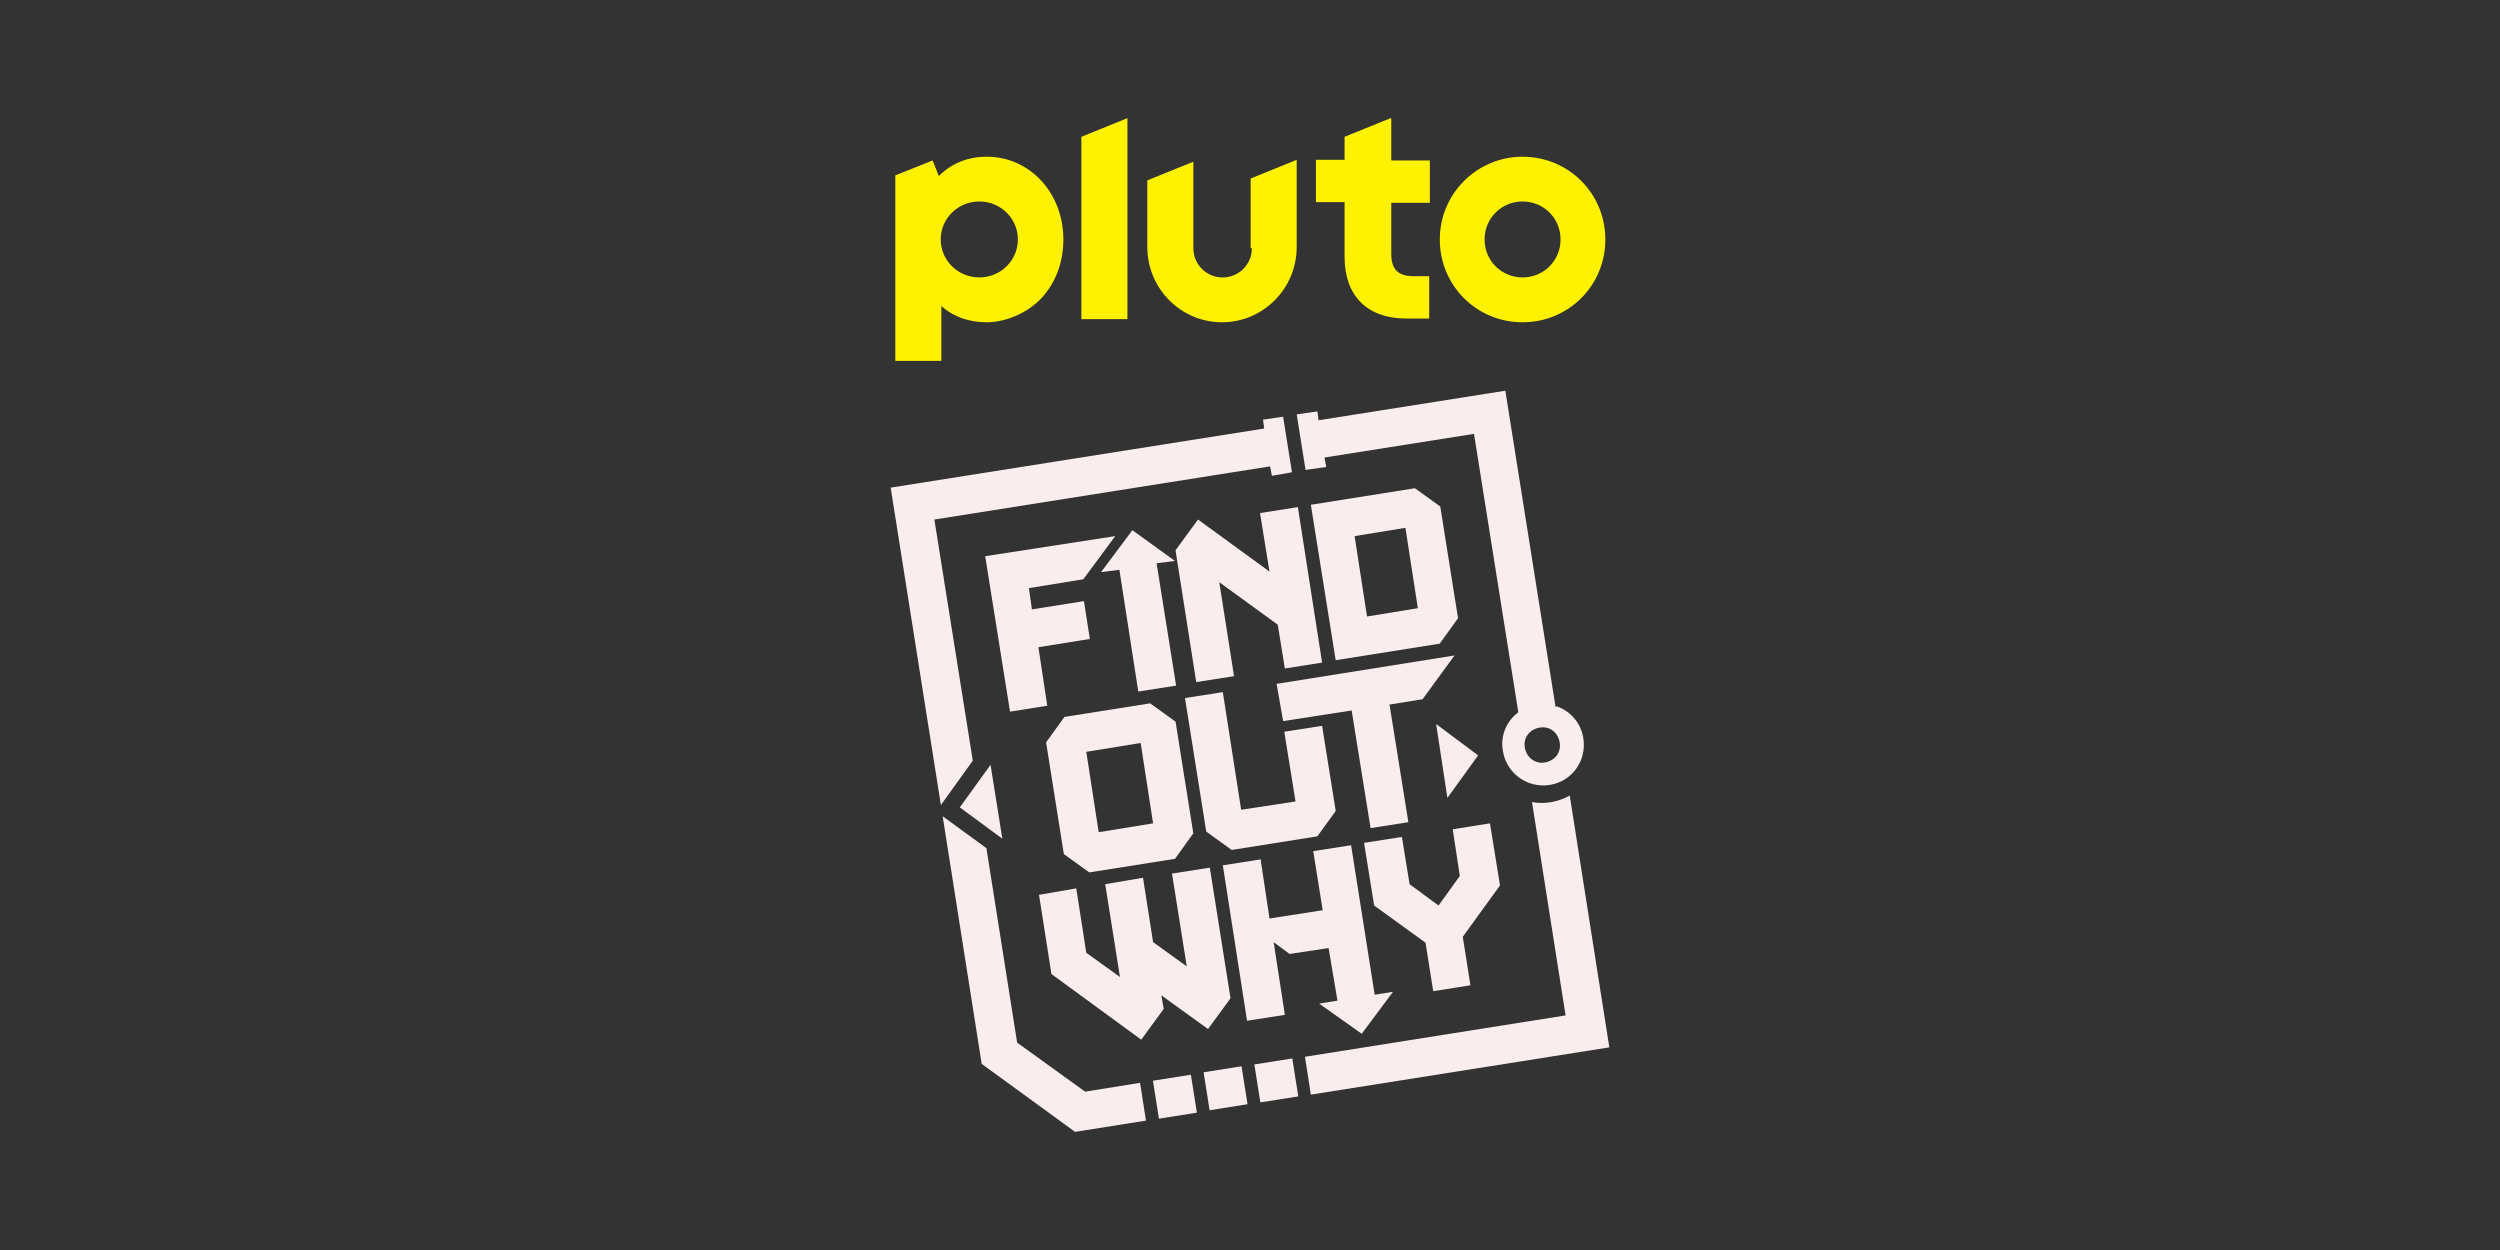 <?xml version="1.0" encoding="utf-8"?>
<svg xmlns="http://www.w3.org/2000/svg" id="on_Pluto" viewBox="0 0 576 288">
  <rect x="0" y="0" width="576" height="288" fill="#333333" stroke="none"/>
  <defs>
    <style>
      .cls-1 {
        fill: #f9eded;
      }

      .cls-2 {
        fill: #fff200;
      }
    </style>
  </defs>
  <path class="cls-2" d="M350.8,36.11c-10.47,0-19.07,8.46-19.07,19.07s8.46,19.07,19.07,19.07,19.07-8.46,19.07-19.07-8.46-19.07-19.07-19.07ZM350.8,63.92c-4.87,0-8.75-3.87-8.75-8.75s3.87-8.75,8.75-8.75,8.75,3.87,8.75,8.75-3.87,8.75-8.75,8.75ZM320.4,27.22l-10.61,4.3v5.3h-6.6v9.75h6.6v12.62c0,4.44,1.29,8.03,3.73,10.47,2.44,2.44,6.02,3.73,10.47,3.73h5.3v-9.75h-3.58c-3.58,0-5.16-1.58-5.16-5.16v-11.76h8.89v-9.75h-8.89v-9.61l-.14-.14ZM288.43,57.19c0,3.73-3.01,6.74-6.74,6.74s-6.74-3.01-6.74-6.74v-19.93l-10.61,4.3v15.34c0,9.61,7.74,17.35,17.21,17.35s17.21-7.74,17.21-17.35v-20.07l-10.61,4.3v16.06h.29ZM249.15,73.53h10.61V27.22l-10.61,4.3v42.01ZM227.35,36.11c-4.44,0-8.17,1.58-11.04,4.44l-1.43-3.58-8.6,3.44v42.73h10.61v-12.62c2.72,2.44,6.31,3.73,10.47,3.73s9.32-2.01,12.62-5.59c3.3-3.58,5.02-8.32,5.02-13.48,0-10.75-7.74-19.07-17.64-19.07h0ZM225.63,63.92c-4.87,0-8.89-3.87-8.89-8.75s4.01-8.75,8.89-8.75,8.89,3.87,8.89,8.75-4.01,8.75-8.89,8.75Z"/>
  <polygon class="cls-1" points="340.56 174.04 330.89 166.82 333.48 183.84 340.56 174.04"/>
  <polygon class="cls-1" points="270.71 129.24 260.9 122.16 253.68 131.82 257.91 131.28 262.26 159.33 270.98 157.97 266.48 129.78 270.71 129.24"/>
  <polygon class="cls-1" points="290.31 118.21 292.49 131.69 276.02 119.7 270.84 126.79 275.61 157.15 284.32 155.79 280.92 134.14 294.4 143.94 296.03 154.02 304.61 152.66 299.03 116.84 290.31 118.21"/>
  <polygon class="cls-1" points="221.14 186.02 230.94 193.24 228.22 176.22 221.14 186.02"/>
  <polygon class="cls-1" points="249.6 133.46 256.95 123.52 226.99 128.15 232.71 163.96 241.29 162.6 239.25 149.12 251.1 147.21 249.74 138.5 237.75 140.4 237.07 135.5 249.6 133.46"/>
  <path class="cls-1" d="M325.99,112.49l-23.97,3.81,5.72,35.81,23.97-3.81,4.22-5.86-4.09-25.74-5.86-4.22h0ZM314.96,142.04l-2.86-18.52,11.71-1.91,2.86,18.52-11.71,1.91Z"/>
  <polygon class="cls-1" points="343.29 189.7 334.71 191.06 336.34 201.82 331.44 208.63 324.77 203.72 323 192.83 314.28 194.19 316.6 208.63 328.44 217.2 330.21 228.37 338.79 227.01 337.02 215.84 345.6 204 343.29 189.7"/>
  <polygon class="cls-1" points="316.73 229.19 311.29 194.74 302.57 196.1 304.75 209.72 292.49 211.62 290.45 198 281.74 199.37 287.32 235.18 296.03 233.82 293.45 217.07 297.12 219.79 306.11 218.43 308.15 230.55 303.93 231.23 313.74 238.18 320.95 228.51 316.73 229.19"/>
  <polygon class="cls-1" points="270.03 201.27 273.43 222.65 265.67 217.07 263.35 202.23 254.64 203.72 258.04 225.1 250.28 219.52 247.97 204.68 239.39 206.17 242.25 224.42 262.94 239.54 268.12 232.46 267.57 229.32 278.33 237.09 283.51 230 278.74 199.91 270.03 201.27"/>
  <rect class="cls-1" x="289.64" y="244.5" width="8.85" height="8.85" transform="translate(-35.32 49.07) rotate(-9)"/>
  <rect class="cls-1" x="277.95" y="246.31" width="8.85" height="8.85" transform="translate(-35.75 47.26) rotate(-9)"/>
  <rect class="cls-1" x="266.27" y="248.25" width="8.85" height="8.85" transform="translate(-36.19 45.46) rotate(-9)"/>
  <polygon class="cls-1" points="234.35 240.22 227.27 195.42 217.19 188.06 226.18 245.12 247.69 260.78 264.03 258.19 262.67 249.48 250.01 251.52 234.35 240.22"/>
  <polygon class="cls-1" points="291 96.69 291.27 98.73 205.21 112.35 216.78 185.48 224.13 175.26 215.28 119.7 292.63 107.45 293.04 109.63 297.67 108.81 295.63 96.01 291 96.69"/>
  <path class="cls-1" d="M352.95,184.66l7.76,49.29-60.05,9.53,1.36,8.72,68.77-10.89-9.12-58.01c-1.23.68-2.72,1.23-4.22,1.5s-3,.27-4.49,0v-.14Z"/>
  <path class="cls-1" d="M358.4,162.87l-11.57-72.85-43.03,6.81-.27-2.04-4.77.68,2.04,12.8,4.77-.68-.41-2.18,34.45-5.45,10.21,64.14c-2.72,2.04-4.22,5.45-3.54,8.99.82,5.04,5.58,8.58,10.76,7.76s8.58-5.58,7.76-10.76c-.54-3.54-3-6.26-6.13-7.35l-.27.14ZM355.95,175.67c-2.18.41-4.22-1.09-4.63-3.4s1.09-4.22,3.4-4.63,4.22,1.09,4.63,3.4-1.09,4.22-3.4,4.63Z"/>
  <path class="cls-1" d="M264.99,162.05l-19.75,3.13-4.22,5.86,4.09,25.74,5.86,4.22,19.75-3.13,4.22-5.86-4.09-25.74-5.86-4.22ZM253.14,191.74l-2.86-18.52,12.53-2.04,2.86,18.52-12.53,2.04Z"/>
  <polygon class="cls-1" points="295.9 168.59 298.49 184.66 285.96 186.57 281.74 159.47 273.02 160.83 277.92 191.6 283.78 195.83 303.52 192.69 307.75 186.84 304.61 167.23 295.9 168.59"/>
  <polygon class="cls-1" points="335.12 151.02 294.13 157.56 295.63 166.14 311.42 163.69 315.78 190.79 324.49 189.43 320.14 162.33 327.76 161.1 335.12 151.02"/>
</svg>